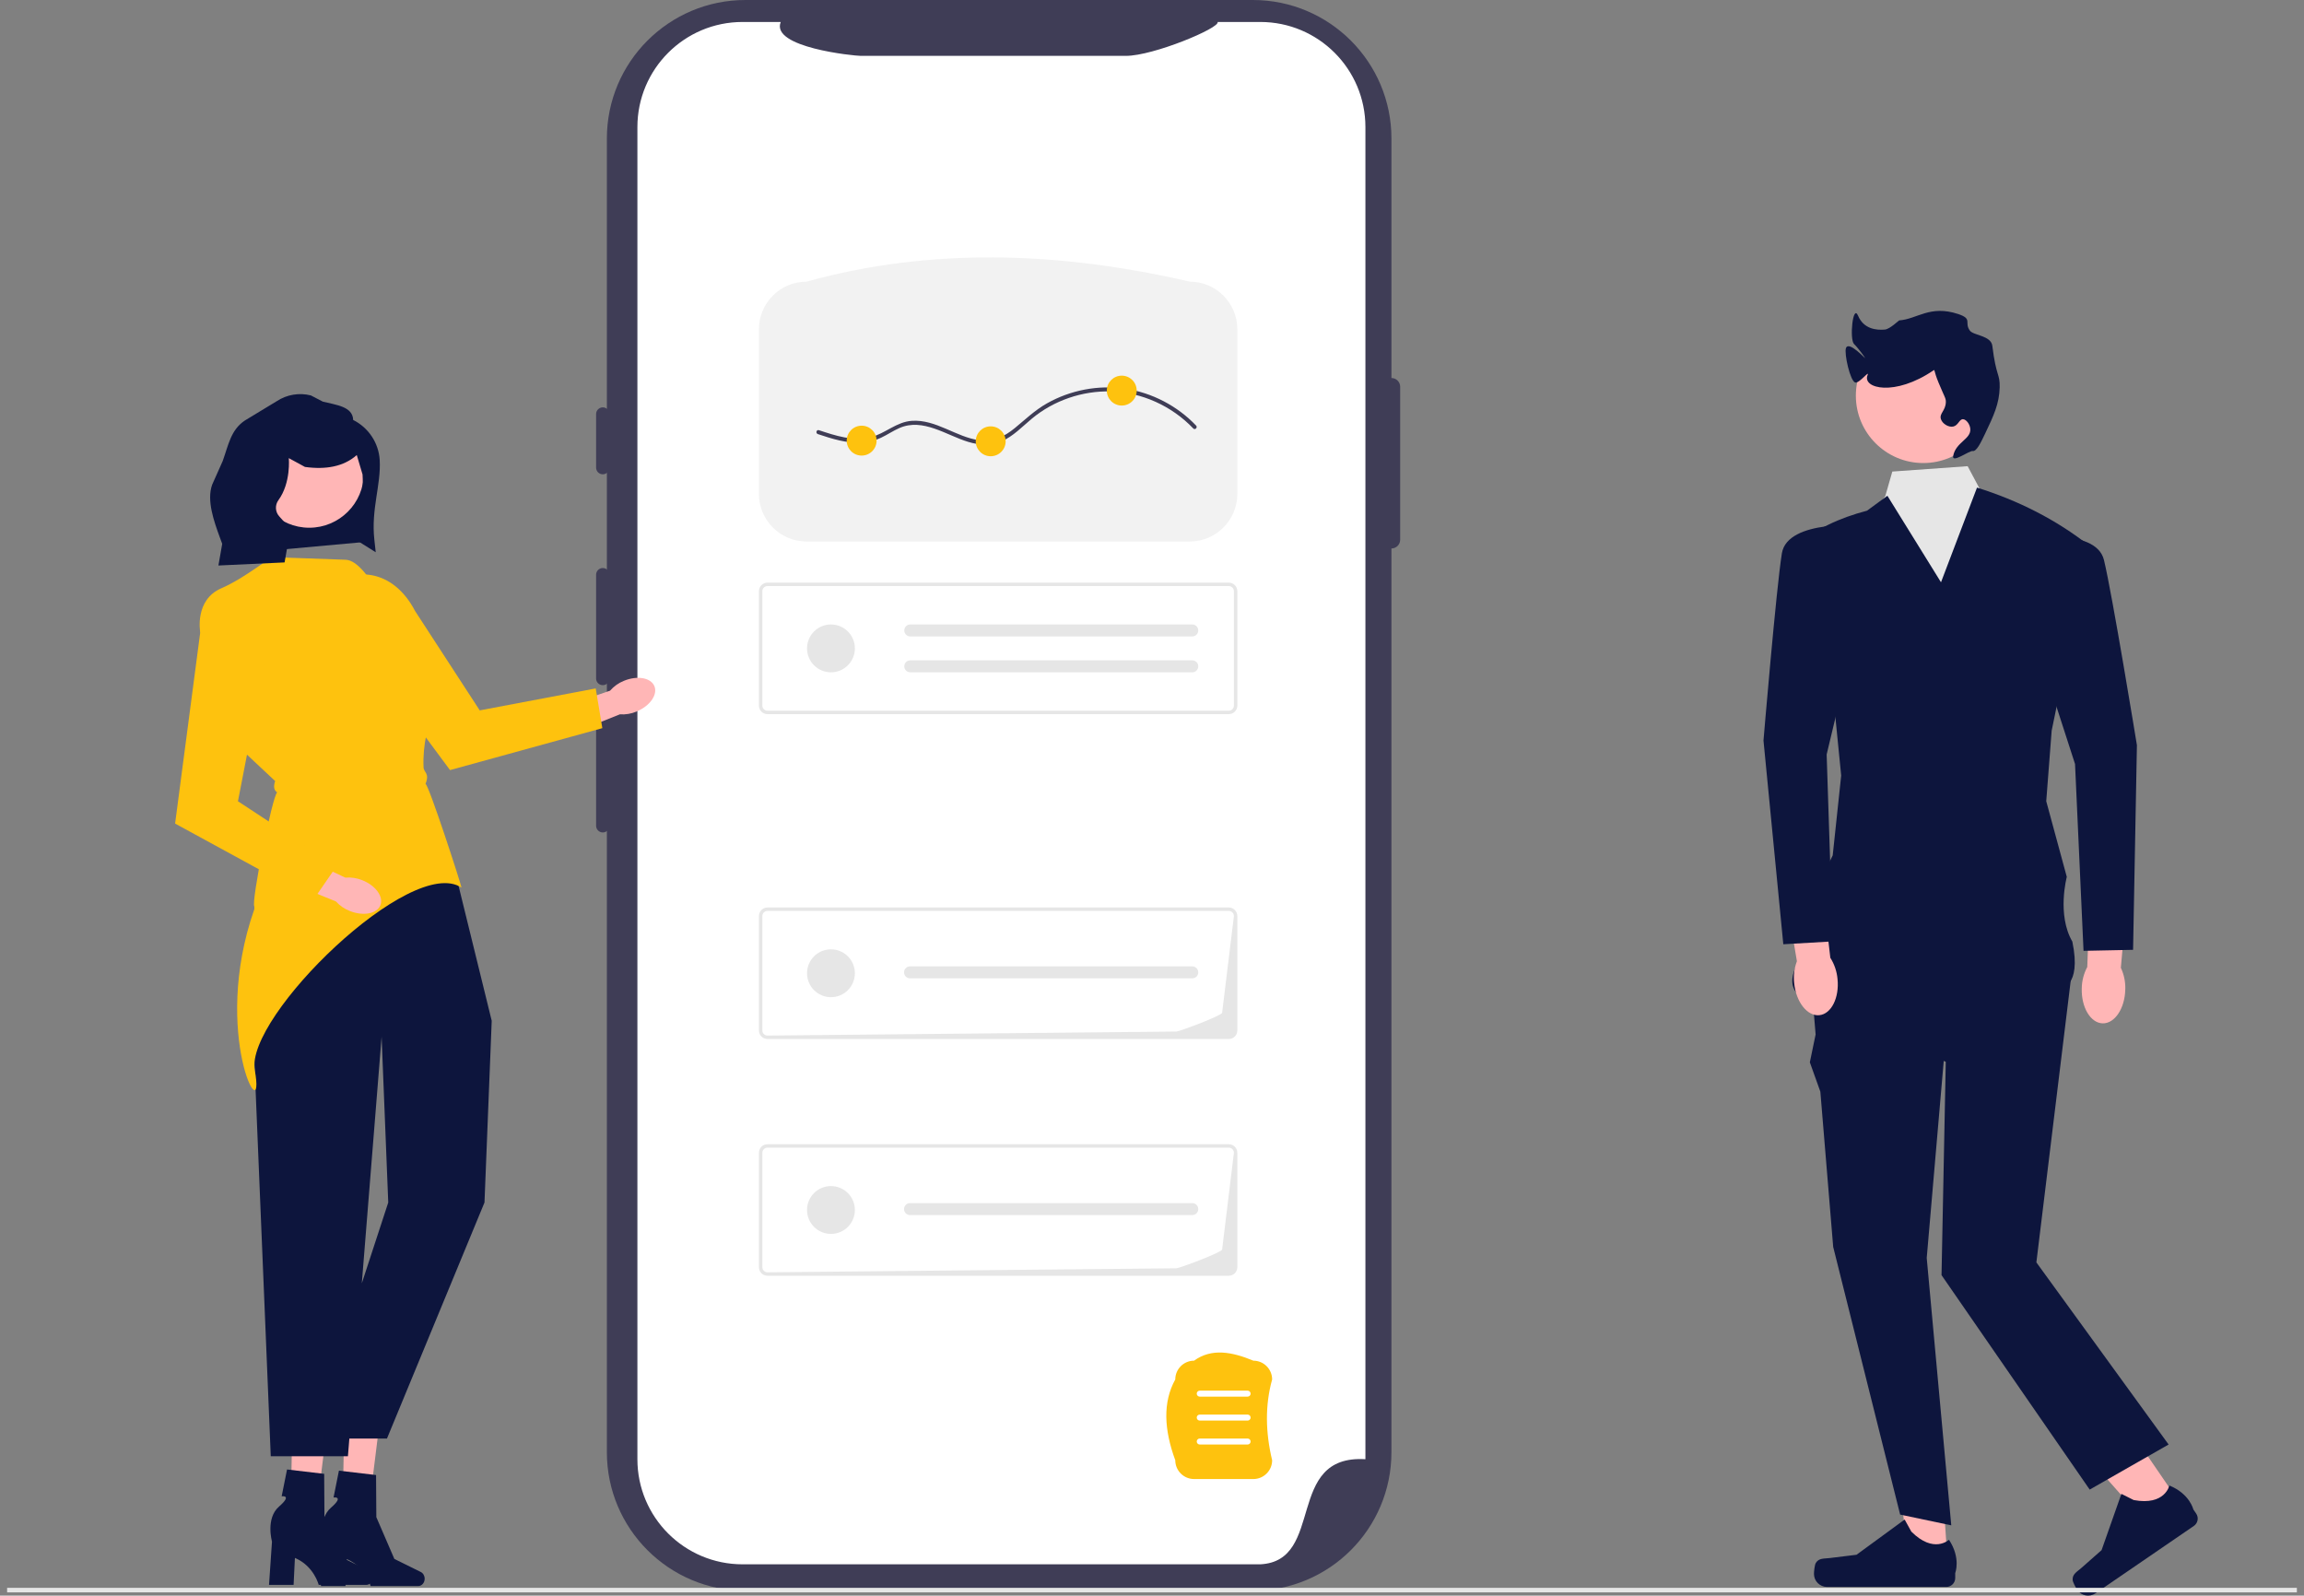 <svg width="231" height="160" viewBox="0 0 231 160" fill="none" xmlns="http://www.w3.org/2000/svg">
<rect x="0" y="0" width="231" height="160" fill="#808080" stroke="none"/>
<g clip-path="url(#clip0_60_938)">
<path d="M29.316 142.327L32.867 142.411L31.525 153.222L29.119 153.165L29.316 142.327Z" fill="#FFB6B6"/>
<path d="M37.375 158.185C37.375 157.892 37.222 157.626 36.986 157.51L34.336 156.201L32.529 152.01L32.502 147.788L28.779 147.35L28.24 150.04C28.24 150.04 29.349 149.874 27.98 151.063C26.611 152.251 27.27 154.576 27.27 154.576L26.972 158.922H29.436L29.568 156.219C31.484 157.032 31.954 158.922 31.954 158.922H36.73C37.086 158.922 37.375 158.592 37.375 158.185Z" fill="#0D153D"/>
<path d="M34.518 142.446L38.069 142.53L36.728 153.341L34.321 153.284L34.518 142.446Z" fill="#FFB6B6"/>
<path d="M42.577 158.304C42.577 158.011 42.424 157.745 42.188 157.629L39.538 156.32L37.731 152.129L37.704 147.907L33.981 147.469L33.442 150.159C33.442 150.159 34.551 149.993 33.182 151.182C31.813 152.37 32.472 154.695 32.472 154.695L32.174 159.04H34.638L34.77 156.338C36.686 157.151 37.156 159.04 37.156 159.04H41.933C42.288 159.04 42.577 158.711 42.577 158.304Z" fill="#0D153D"/>
<path d="M30.445 79.037L26.419 88.649C25.077 91.853 24.652 95.367 25.191 98.799L27.147 146.021H34.883L38.26 103.97L38.926 120.58L31.182 144.247H38.798L48.575 120.58L49.3 102.357L45.826 88.216L30.445 79.037Z" fill="#0D153D"/>
<path d="M139.507 37.906V13.896C139.507 6.222 133.285 1.93778e-09 125.61 1.93778e-09H74.741C67.067 -0 60.845 6.221 60.845 13.896V145.616C60.845 153.291 67.066 159.512 74.741 159.512H125.61C133.284 159.512 139.506 153.291 139.506 145.616V54.997C139.989 54.997 140.381 54.605 140.381 54.121L140.382 38.781C140.382 38.298 139.99 37.906 139.507 37.906Z" fill="#3F3D56"/>
<path d="M136.897 12.741V146.322C128.776 145.823 132.907 156.523 126.362 156.86H74.449C68.628 156.86 63.908 152.143 63.906 146.322V12.741C63.908 6.92 68.628 2.202 74.448 2.203H78.277C77.234 4.767 85.649 5.601 86.294 5.602H112.881C115.649 5.599 122.326 2.801 122.083 2.203H126.36C132.178 2.204 136.895 6.92 136.897 12.739V12.741Z" fill="white"/>
<path d="M60.436 40.847C60.066 40.847 59.765 41.148 59.765 41.518V46.888C59.765 47.259 60.066 47.56 60.436 47.56C60.806 47.56 61.107 47.259 61.107 46.888V41.518C61.107 41.148 60.806 40.847 60.436 40.847Z" fill="#3F3D56"/>
<path d="M60.436 56.958C60.066 56.958 59.765 57.259 59.765 57.629V68.034C59.765 68.404 60.066 68.705 60.436 68.705C60.806 68.705 61.107 68.404 61.107 68.034V57.629C61.107 57.259 60.806 56.958 60.436 56.958Z" fill="#3F3D56"/>
<path d="M60.436 71.726C60.066 71.726 59.765 72.027 59.765 72.397V82.802C59.765 83.172 60.066 83.473 60.436 83.473C60.806 83.473 61.107 83.172 61.107 82.802V72.397C61.107 72.027 60.806 71.726 60.436 71.726Z" fill="#3F3D56"/>
<path d="M218.766 151.022L215.581 153.203L205.648 141.955L210.35 138.735L218.766 151.022Z" fill="#FFB6B6"/>
<path d="M207.804 158.426C207.819 158.661 208.136 159.236 208.269 159.43C208.678 160.027 209.494 160.179 210.091 159.77L219.955 153.012C220.363 152.733 220.467 152.177 220.188 151.769L219.906 151.359C219.906 151.359 219.549 149.79 217.502 148.957C217.502 148.957 217.069 151.004 213.925 150.416L212.692 149.796L210.705 155.438L208.683 157.222C208.241 157.612 207.766 157.837 207.804 158.426Z" fill="#0D153D"/>
<path d="M195.282 156.814L191.421 156.814L189.584 141.921L194.31 142.509L195.282 156.814Z" fill="#FFB6B6"/>
<path d="M182.053 156.726C181.933 156.929 181.869 157.582 181.869 157.818C181.869 158.542 182.456 159.128 183.18 159.128H195.137C195.631 159.128 196.031 158.728 196.031 158.234V157.736C196.031 157.736 196.623 156.24 195.405 154.396C195.405 154.396 193.891 155.84 191.629 153.578L190.962 152.37L186.135 155.901L183.459 156.23C182.873 156.302 182.354 156.219 182.053 156.726Z" fill="#0D153D"/>
<path d="M181.744 100.216L182.034 103.728L181.456 106.521L182.509 109.465L183.797 125.033L190.509 151.873L195.635 152.952L193.174 126.142L195.083 104.028L181.744 100.216Z" fill="#0D153D"/>
<path d="M203.524 84.969L183.922 85.241L181.744 100.215L195.083 106.477L194.658 127.862L209.514 149.367L217.426 144.847L204.168 126.584L207.88 96.131L203.524 84.969Z" fill="#0D153D"/>
<path d="M189.014 49.767L185.556 54.205L187.189 88.236L199.985 87.964L202.163 58.289L199.441 50.666L198.455 48.958L197.277 46.746L189.724 47.285L189.014 49.767Z" fill="#E6E6E6"/>
<path d="M183.907 70.812L184.598 77.767L183.749 85.771L182.687 87.941L180.259 96.573C180.259 96.573 177.781 100.348 183.226 100.62C188.671 100.891 206.519 99.125 206.519 99.125C206.519 99.125 208.744 99.07 207.774 94.415C206.207 91.723 207.218 87.929 207.218 87.929L205.157 80.339L205.702 73.261L209.513 54.748C206.128 52.088 202.337 50.184 198.215 48.894L194.605 58.387L189.23 49.711L187.188 51.208C184.434 51.931 182.01 53.041 180.093 54.748L183.907 70.812Z" fill="#0D153D"/>
<path d="M119.285 54.3H80.862C78.228 54.297 76.094 52.162 76.091 49.529V33.013C76.094 30.379 78.228 28.245 80.862 28.242C93.122 24.845 105.981 25.163 119.285 28.242C121.918 28.245 124.052 30.379 124.055 33.013V49.529C124.052 52.162 121.918 54.297 119.285 54.3Z" fill="#F2F2F2"/>
<path d="M123.199 71.609H76.947C76.475 71.609 76.091 71.225 76.091 70.753V59.28C76.091 58.807 76.475 58.424 76.947 58.423H123.199C123.672 58.424 124.055 58.807 124.055 59.28V70.753C124.055 71.226 123.672 71.609 123.199 71.609V71.609ZM76.947 58.766C76.664 58.766 76.434 58.996 76.433 59.28V70.753C76.434 71.037 76.664 71.266 76.947 71.267H123.199C123.482 71.266 123.712 71.037 123.713 70.753V59.28C123.712 58.996 123.482 58.766 123.199 58.766H76.947Z" fill="#E6E6E6"/>
<path d="M91.251 62.617C90.92 62.624 90.657 62.898 90.664 63.229C90.671 63.55 90.93 63.809 91.251 63.816H119.516C119.847 63.829 120.125 63.571 120.138 63.24C120.151 62.909 119.893 62.63 119.562 62.617H91.251V62.617Z" fill="#E6E6E6"/>
<path d="M91.251 66.215C90.92 66.222 90.657 66.496 90.664 66.828C90.671 67.149 90.93 67.408 91.251 67.414H119.516C119.847 67.427 120.125 67.169 120.138 66.838C120.151 66.507 119.893 66.228 119.562 66.216H91.251V66.215Z" fill="#E6E6E6"/>
<path d="M83.311 67.415C84.636 67.415 85.71 66.341 85.71 65.017C85.71 63.692 84.636 62.618 83.311 62.618C81.987 62.618 80.913 63.692 80.913 65.017C80.913 66.341 81.987 67.415 83.311 67.415Z" fill="#E6E6E6"/>
<path d="M123.199 127.923H76.947C76.475 127.922 76.091 127.539 76.091 127.066V115.593C76.091 115.121 76.475 114.737 76.947 114.737H123.199C123.672 114.737 124.055 115.121 124.055 115.593V127.066C124.055 127.539 123.672 127.922 123.199 127.923V127.923ZM76.947 115.079C76.664 115.08 76.434 115.31 76.433 115.593V127.066C76.434 127.35 76.664 127.58 76.947 127.58L117.945 127.176C118.228 127.176 122.53 125.572 122.531 125.288L123.713 115.593C123.712 115.31 123.482 115.08 123.199 115.079H76.947Z" fill="#E6E6E6"/>
<path d="M91.251 120.641C90.92 120.634 90.646 120.897 90.639 121.228C90.632 121.559 90.895 121.833 91.226 121.84C91.234 121.84 91.243 121.84 91.251 121.84H119.516C119.847 121.852 120.125 121.594 120.138 121.264C120.151 120.933 119.892 120.654 119.561 120.641H91.251V120.641Z" fill="#E6E6E6"/>
<path d="M83.311 123.728C84.636 123.728 85.71 122.655 85.71 121.33C85.71 120.005 84.636 118.932 83.311 118.932C81.987 118.932 80.913 120.005 80.913 121.33C80.913 122.655 81.987 123.728 83.311 123.728Z" fill="#E6E6E6"/>
<path d="M123.199 104.184H76.947C76.475 104.183 76.091 103.8 76.091 103.327V91.855C76.091 91.382 76.475 90.999 76.947 90.998H123.199C123.672 90.999 124.055 91.382 124.055 91.855V103.328C124.055 103.8 123.672 104.183 123.199 104.184V104.184ZM76.947 91.341C76.664 91.341 76.434 91.571 76.433 91.855V103.328C76.434 103.611 76.664 103.841 76.947 103.841L117.945 103.437C118.228 103.437 122.53 101.833 122.531 101.549L123.713 91.855C123.712 91.571 123.482 91.341 123.199 91.341H76.947Z" fill="#E6E6E6"/>
<path d="M91.251 96.902C90.92 96.895 90.646 97.158 90.639 97.489C90.632 97.82 90.895 98.094 91.226 98.101C91.234 98.101 91.243 98.101 91.251 98.101H119.516C119.847 98.114 120.125 97.856 120.138 97.525C120.151 97.194 119.892 96.915 119.561 96.903H91.251V96.902Z" fill="#E6E6E6"/>
<path d="M83.311 99.99C84.636 99.99 85.71 98.916 85.71 97.591C85.71 96.267 84.636 95.193 83.311 95.193C81.987 95.193 80.913 96.267 80.913 97.591C80.913 98.916 81.987 99.99 83.311 99.99Z" fill="#E6E6E6"/>
<path d="M192.827 46.431C196.558 46.431 199.584 43.405 199.584 39.673C199.584 35.942 196.558 32.916 192.827 32.916C189.095 32.916 186.069 35.942 186.069 39.673C186.069 43.405 189.095 46.431 192.827 46.431Z" fill="#FFB6B6"/>
<path d="M197.789 45.225C198.162 45.289 198.598 44.387 199.016 43.508C199.89 41.669 200.446 40.499 200.488 38.847C200.524 37.438 200.133 37.808 199.752 34.676C199.626 33.643 197.862 33.645 197.503 33.154C196.896 32.326 197.827 31.984 196.317 31.486C193.49 30.554 192.211 32.002 190.416 32.127C190.371 32.13 189.48 33.001 188.983 33.046C188.112 33.125 186.856 32.989 186.292 31.662C185.766 30.421 185.417 34.047 185.888 34.496C186.287 34.877 186.977 35.833 186.994 35.903C187.014 35.981 185.355 34.143 185.078 34.901C184.879 35.446 185.506 38.251 186.013 38.356C186.437 38.444 187.474 37.047 187.24 37.62C186.697 38.949 189.959 39.797 193.864 37.129C194.002 37.035 193.872 37.185 194.355 38.356C194.964 39.832 195.101 39.912 195.091 40.319C195.068 41.199 194.407 41.458 194.6 42.036C194.756 42.504 195.368 42.867 195.827 42.772C196.344 42.665 196.433 42.025 196.808 42.036C197.129 42.046 197.51 42.529 197.544 43.017C197.616 44.045 196.093 44.328 195.827 45.716C195.676 46.499 197.447 45.167 197.789 45.225Z" fill="#0D153D"/>
<path d="M213.082 99.238C213.111 98.481 212.959 97.729 212.638 97.043L213.334 89.157L209.57 88.936L209.27 96.961C208.915 97.629 208.725 98.374 208.717 99.131C208.669 101.025 209.608 102.585 210.813 102.615C212.018 102.645 213.034 101.134 213.081 99.24L213.082 99.238Z" fill="#FFB6B6"/>
<path d="M205.077 67.439L208.044 76.611L208.896 95.343L213.863 95.242L214.248 74.723C214.248 74.723 211.773 59.561 210.944 56.153C210.115 52.745 202.472 54.008 202.472 54.008L205.077 67.439Z" fill="#0D153D"/>
<path d="M81.997 43.527C83.401 43.993 84.872 44.465 86.37 44.385C87.051 44.349 87.707 44.186 88.325 43.897C88.96 43.6 89.539 43.198 90.181 42.917C92.54 41.884 94.88 43.648 97.08 44.31C98.178 44.641 99.332 44.72 100.406 44.26C101.592 43.751 102.487 42.781 103.464 41.971C105.654 40.155 108.511 39.176 111.354 39.25C114.472 39.332 117.49 40.709 119.637 42.962C119.817 43.151 120.103 42.864 119.923 42.675C118.046 40.707 115.518 39.379 112.825 38.977C110.127 38.574 107.326 39.113 104.953 40.456C103.752 41.136 102.79 42.067 101.732 42.936C100.702 43.782 99.557 44.327 98.199 44.147C95.859 43.837 93.847 42.035 91.421 42.198C89.871 42.303 88.765 43.469 87.307 43.84C85.567 44.284 83.749 43.683 82.105 43.137C81.857 43.054 81.751 43.445 81.997 43.527Z" fill="#3F3D56"/>
<path d="M86.389 45.683C87.217 45.683 87.888 45.012 87.888 44.184C87.888 43.357 87.217 42.685 86.389 42.685C85.562 42.685 84.891 43.357 84.891 44.184C84.891 45.012 85.562 45.683 86.389 45.683Z" fill="#FEC20E"/>
<path d="M99.328 45.749C100.156 45.749 100.827 45.078 100.827 44.251C100.827 43.423 100.156 42.752 99.328 42.752C98.5 42.752 97.829 43.423 97.829 44.251C97.829 45.078 98.5 45.749 99.328 45.749Z" fill="#FEC20E"/>
<path d="M112.468 40.666C113.295 40.666 113.966 39.995 113.966 39.167C113.966 38.339 113.295 37.668 112.468 37.668C111.64 37.668 110.969 38.339 110.969 39.167C110.969 39.995 111.64 40.666 112.468 40.666Z" fill="#FEC20E"/>
<path d="M25.501 91.164C21.07 103.781 26.715 113.721 25.544 107.309C24.565 101.95 41.25 85.644 46.272 89.006C46.167 88.462 42.975 78.651 42.662 78.606C43.099 77.503 42.489 77.493 42.465 76.928C42.37 74.746 42.877 72.481 43.864 70.15C44.512 68.349 44.523 66.802 43.896 65.554C43.356 64.529 42.449 63.745 41.356 63.359L38.065 59.385C37.208 58.35 35.943 56.118 34.6 56.126L27.389 55.869C27.183 55.745 24.65 57.922 22.185 58.991C19.511 60.151 20.062 63.317 20.069 63.357L20.075 63.395L20.105 63.422L24.035 74.991L27.587 78.319C27.407 78.841 27.452 79.233 27.789 79.457C27.305 79.815 25.153 90.519 25.501 90.894L25.501 91.164Z" fill="#FEC20E"/>
<path d="M62.556 68.267C62.019 68.481 61.542 68.821 61.164 69.257L55.453 71.215L56.464 73.905L62.148 71.629C62.724 71.669 63.301 71.571 63.832 71.343C65.166 70.789 65.963 69.652 65.61 68.802C65.257 67.953 63.89 67.714 62.556 68.267Z" fill="#FFB6B6"/>
<path d="M32.092 59.635L45.12 77.22L60.391 73.015L59.727 69.031L48.098 71.233L41.611 61.26C39.493 57.165 35.317 56.34 32.092 59.634V59.635Z" fill="#FEC20E"/>
<path d="M125.662 148.309H119.717C118.679 148.309 117.834 147.464 117.834 146.426C116.707 143.364 116.565 140.617 117.834 138.323C117.834 137.284 118.679 136.44 119.717 136.44C121.475 135.164 123.525 135.552 125.662 136.44C126.7 136.44 127.545 137.284 127.545 138.323C126.824 140.919 126.876 143.628 127.545 146.426C127.545 147.464 126.7 148.309 125.662 148.309Z" fill="#FEC20E"/>
<path d="M125.087 140.046H120.285C120.12 140.046 119.985 139.912 119.985 139.746C119.985 139.58 120.12 139.446 120.285 139.446H125.087C125.253 139.446 125.387 139.58 125.387 139.746C125.387 139.912 125.253 140.046 125.087 140.046Z" fill="white"/>
<path d="M125.087 142.446H120.285C120.12 142.446 119.985 142.312 119.985 142.146C119.985 141.981 120.12 141.846 120.285 141.846H125.087C125.253 141.846 125.387 141.981 125.387 142.146C125.387 142.312 125.253 142.446 125.087 142.446Z" fill="white"/>
<path d="M125.087 144.847H120.285C120.12 144.847 119.985 144.712 119.985 144.547C119.985 144.381 120.12 144.247 120.285 144.247H125.087C125.253 144.247 125.387 144.381 125.387 144.547C125.387 144.712 125.253 144.847 125.087 144.847Z" fill="white"/>
<path d="M230.286 159.219H0.714V159.673H230.286V159.219Z" fill="#E6E6E6"/>
<path d="M179.887 98.609C180.082 100.493 181.213 101.921 182.412 101.796C183.611 101.672 184.425 100.044 184.23 98.159C184.162 97.405 183.915 96.678 183.509 96.038L182.582 88.062L178.848 88.576L180.158 96.384C179.891 97.093 179.798 97.855 179.886 98.607L179.887 98.609Z" fill="#FFB6B6"/>
<path d="M185.382 66.28L186.93 52.686C186.93 52.686 179.211 52.025 178.651 55.487C178.091 58.949 176.808 74.258 176.808 74.258L178.795 94.684L183.755 94.397L183.141 75.656L185.382 66.28Z" fill="#0D153D"/>
<path d="M36.28 54.372L25.852 55.321L25.544 44.482L36.905 44.16L36.28 54.372Z" fill="#0D153D"/>
<path d="M31.006 52.917C34.029 52.917 36.479 50.466 36.479 47.444C36.479 44.421 34.029 41.971 31.006 41.971C27.983 41.971 25.533 44.421 25.533 47.444C25.533 50.466 27.983 52.917 31.006 52.917Z" fill="#FFB6B6"/>
<path d="M35.409 42.111C35.37 40.753 33.681 40.606 32.364 40.271L31.17 39.651C29.998 39.353 28.755 39.563 27.746 40.229L24.563 42.158C23.133 43.102 22.906 44.627 22.325 46.238L21.273 48.597C20.701 50.183 21.457 52.285 22.035 53.869L22.278 54.533L21.899 56.705L28.533 56.395L29.122 53.042L27.99 51.769C27.588 51.317 27.556 50.646 27.912 50.158C29.193 48.401 28.955 45.938 28.955 45.938L30.576 46.822C31.642 46.968 32.591 46.952 33.426 46.777C34.345 46.585 35.125 46.202 35.77 45.63L36.348 47.574C36.497 49.993 36.045 50.635 33.889 53.002L37.67 55.376L37.53 54.091C37.198 51.035 38.212 48.625 38.07 46.137C37.972 44.417 36.949 42.884 35.409 42.111Z" fill="#0D153D"/>
<path d="M36.315 88.259C35.781 88.041 35.202 87.953 34.627 88.004L29.16 85.443L28.018 88.08L33.686 90.394C34.072 90.823 34.556 91.153 35.096 91.358C36.441 91.887 37.804 91.622 38.14 90.766C38.476 89.911 37.66 88.788 36.315 88.259Z" fill="#FFB6B6"/>
<path d="M20.407 60.883L17.556 82.582L31.46 90.169L33.751 86.843L23.858 80.346L26.123 68.666C27.445 64.249 25.015 60.755 20.407 60.882L20.407 60.883Z" fill="#FEC20E"/>
</g>
<defs>
<clipPath id="clip0_60_938">
<rect width="229.573" height="160" fill="white" transform="translate(0.714)"/>
</clipPath>
</defs>
</svg>
